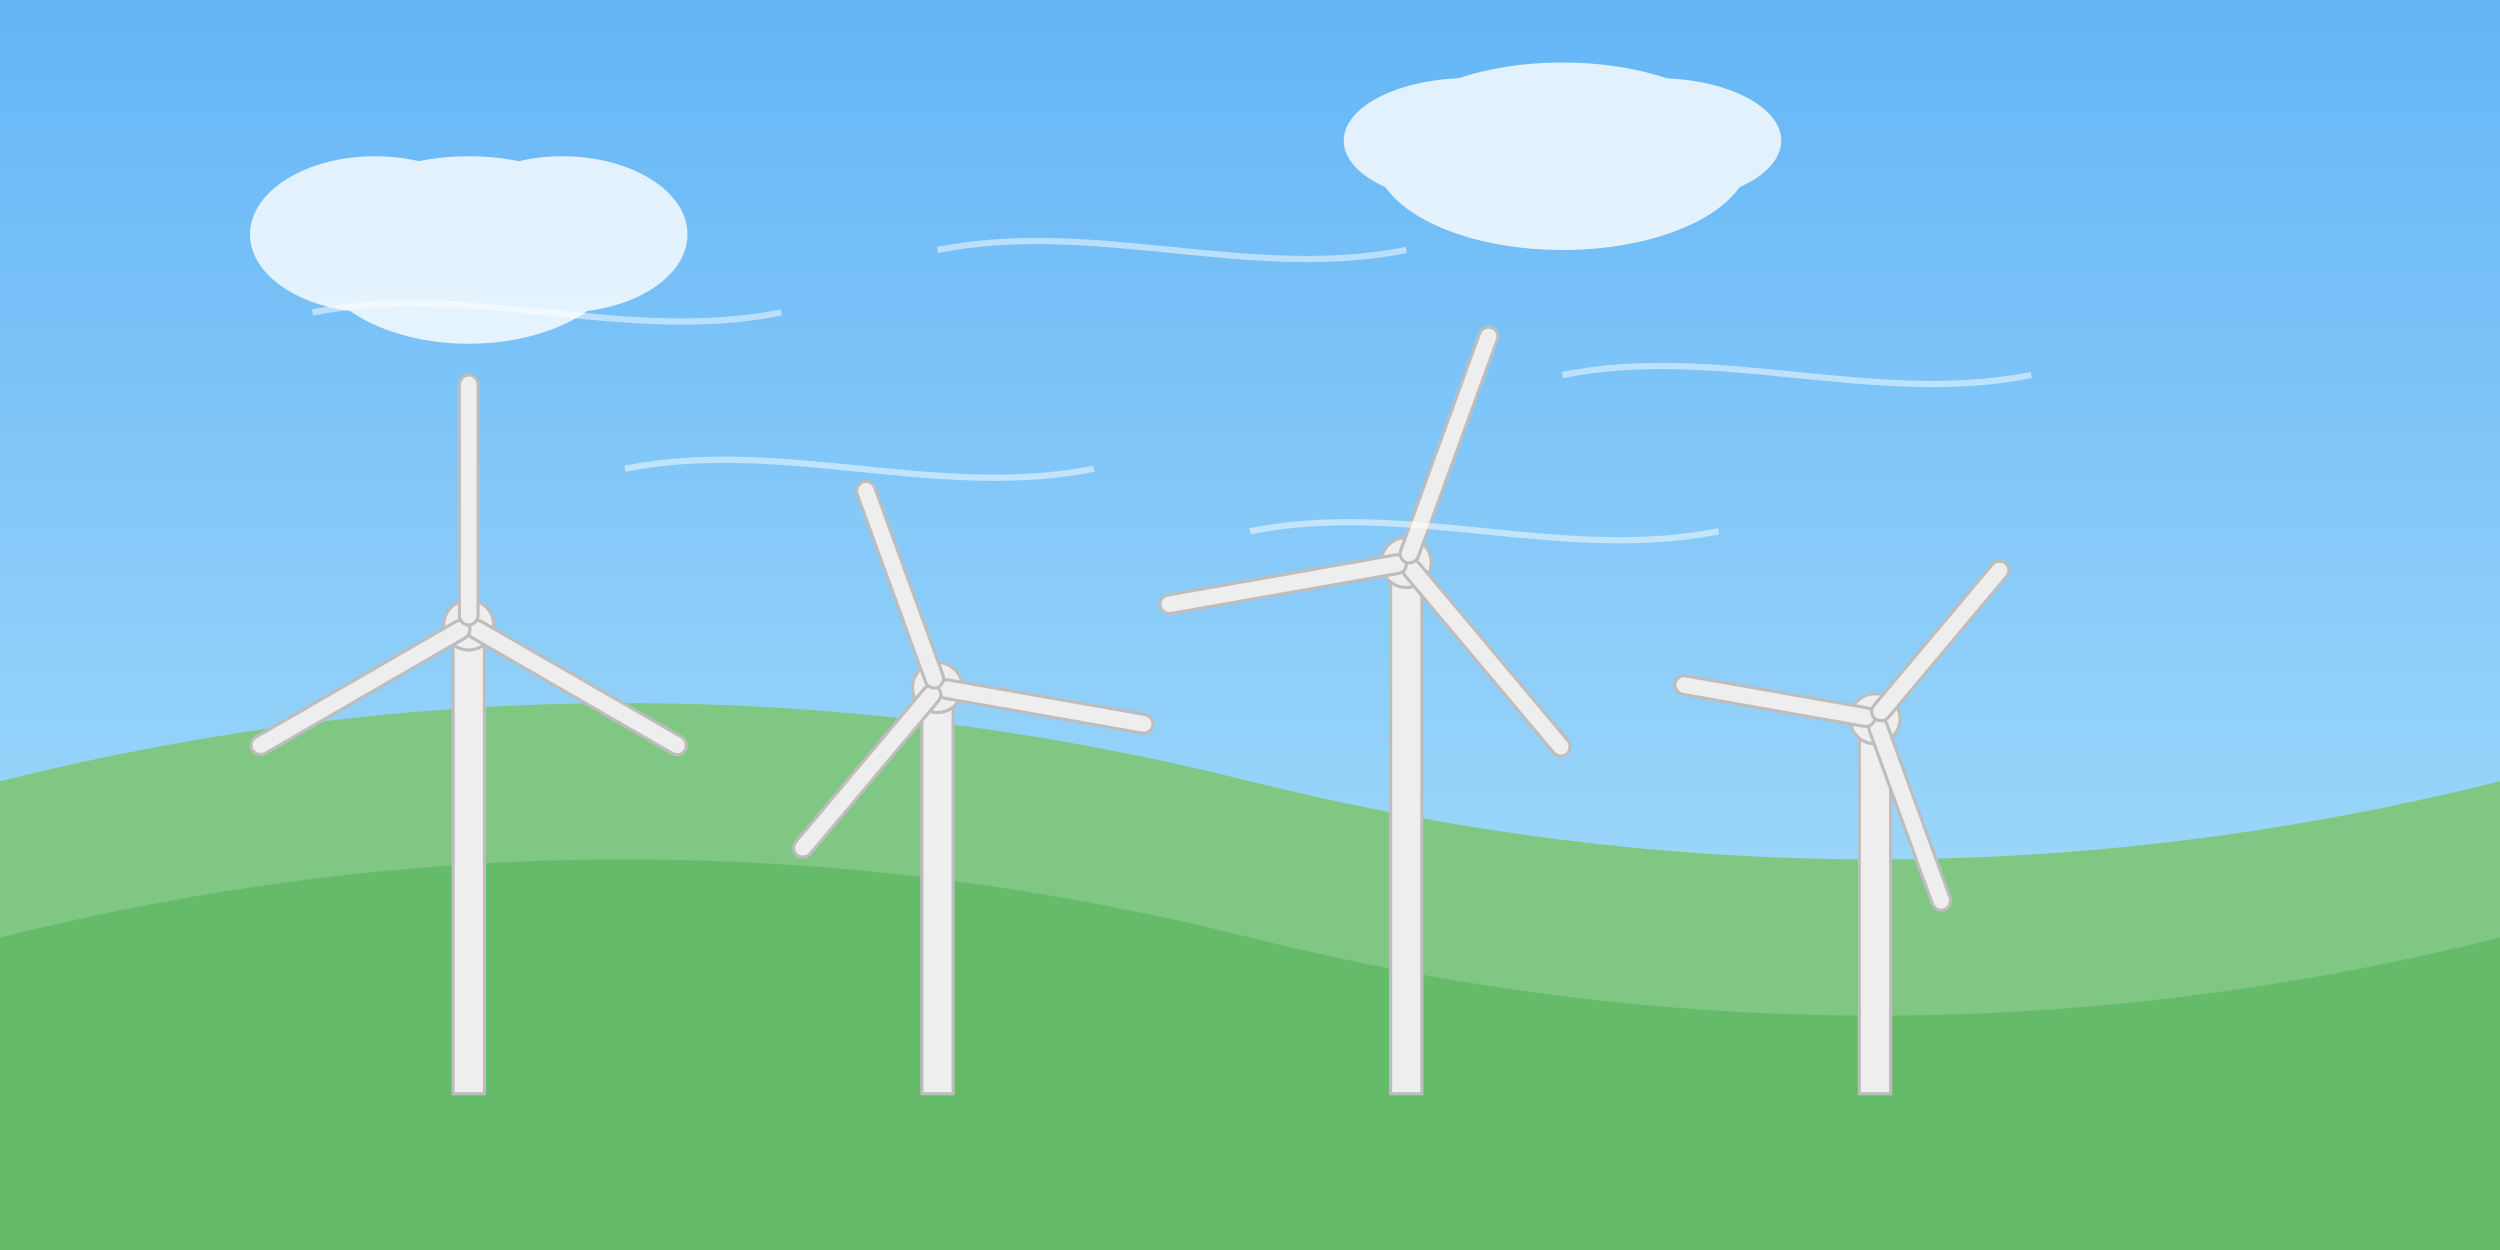 <?xml version="1.0" encoding="UTF-8"?>
<svg width="800" height="400" viewBox="0 0 800 400" xmlns="http://www.w3.org/2000/svg">
  <defs>
    <linearGradient id="sky-gradient" x1="0%" y1="0%" x2="0%" y2="100%">
      <stop offset="0%" stop-color="#64B5F6"/>
      <stop offset="100%" stop-color="#B3E5FC"/>
    </linearGradient>
    <filter id="blur-filter">
      <feGaussianBlur in="SourceGraphic" stdDeviation="1"/>
    </filter>
  </defs>
  <rect width="800" height="400" fill="url(#sky-gradient)"/>
  
  <!-- Green hills in the background -->
  <path d="M0 250 Q200 200 400 250 Q600 300 800 250 L800 400 L0 400 Z" fill="#81C784"/>
  <path d="M0 300 Q200 250 400 300 Q600 350 800 300 L800 400 L0 400 Z" fill="#66BB6A"/>
  
  <!-- Wind turbines -->
  <g transform="translate(150, 200)">
    <rect x="-5" y="0" width="10" height="150" fill="#EEEEEE" stroke="#BDBDBD" stroke-width="1"/>
    <circle cx="0" cy="0" r="8" fill="#EEEEEE" stroke="#BDBDBD" stroke-width="1"/>
    <g transform="rotate(30)">
      <rect x="0" y="-3" width="80" height="6" rx="3" fill="#EEEEEE" stroke="#BDBDBD" stroke-width="1"/>
    </g>
    <g transform="rotate(150)">
      <rect x="0" y="-3" width="80" height="6" rx="3" fill="#EEEEEE" stroke="#BDBDBD" stroke-width="1"/>
    </g>
    <g transform="rotate(270)">
      <rect x="0" y="-3" width="80" height="6" rx="3" fill="#EEEEEE" stroke="#BDBDBD" stroke-width="1"/>
    </g>
  </g>
  
  <g transform="translate(300, 220)">
    <rect x="-5" y="0" width="10" height="130" fill="#EEEEEE" stroke="#BDBDBD" stroke-width="1"/>
    <circle cx="0" cy="0" r="8" fill="#EEEEEE" stroke="#BDBDBD" stroke-width="1"/>
    <g transform="rotate(10)">
      <rect x="0" y="-3" width="70" height="6" rx="3" fill="#EEEEEE" stroke="#BDBDBD" stroke-width="1"/>
    </g>
    <g transform="rotate(130)">
      <rect x="0" y="-3" width="70" height="6" rx="3" fill="#EEEEEE" stroke="#BDBDBD" stroke-width="1"/>
    </g>
    <g transform="rotate(250)">
      <rect x="0" y="-3" width="70" height="6" rx="3" fill="#EEEEEE" stroke="#BDBDBD" stroke-width="1"/>
    </g>
  </g>
  
  <g transform="translate(450, 180)">
    <rect x="-5" y="0" width="10" height="170" fill="#EEEEEE" stroke="#BDBDBD" stroke-width="1"/>
    <circle cx="0" cy="0" r="8" fill="#EEEEEE" stroke="#BDBDBD" stroke-width="1"/>
    <g transform="rotate(50)">
      <rect x="0" y="-3" width="80" height="6" rx="3" fill="#EEEEEE" stroke="#BDBDBD" stroke-width="1"/>
    </g>
    <g transform="rotate(170)">
      <rect x="0" y="-3" width="80" height="6" rx="3" fill="#EEEEEE" stroke="#BDBDBD" stroke-width="1"/>
    </g>
    <g transform="rotate(290)">
      <rect x="0" y="-3" width="80" height="6" rx="3" fill="#EEEEEE" stroke="#BDBDBD" stroke-width="1"/>
    </g>
  </g>
  
  <g transform="translate(600, 230)">
    <rect x="-5" y="0" width="10" height="120" fill="#EEEEEE" stroke="#BDBDBD" stroke-width="1"/>
    <circle cx="0" cy="0" r="8" fill="#EEEEEE" stroke="#BDBDBD" stroke-width="1"/>
    <g transform="rotate(70)">
      <rect x="0" y="-3" width="65" height="6" rx="3" fill="#EEEEEE" stroke="#BDBDBD" stroke-width="1"/>
    </g>
    <g transform="rotate(190)">
      <rect x="0" y="-3" width="65" height="6" rx="3" fill="#EEEEEE" stroke="#BDBDBD" stroke-width="1"/>
    </g>
    <g transform="rotate(310)">
      <rect x="0" y="-3" width="65" height="6" rx="3" fill="#EEEEEE" stroke="#BDBDBD" stroke-width="1"/>
    </g>
  </g>
  
  <!-- Clouds -->
  <g opacity="0.8" fill="#FFFFFF">
    <ellipse cx="150" cy="80" rx="50" ry="30"/>
    <ellipse cx="120" cy="75" rx="40" ry="25"/>
    <ellipse cx="180" cy="75" rx="40" ry="25"/>
    
    <ellipse cx="500" cy="50" rx="60" ry="30"/>
    <ellipse cx="470" cy="45" rx="40" ry="20"/>
    <ellipse cx="530" cy="45" rx="40" ry="20"/>
  </g>
  
  <!-- Wind visualization -->
  <g opacity="0.5" stroke="#FFFFFF" stroke-width="2" filter="url(#blur-filter)">
    <path d="M100 100 C150 90, 200 110, 250 100" fill="none" />
    <path d="M300 80 C350 70, 400 90, 450 80" fill="none" />
    <path d="M500 120 C550 110, 600 130, 650 120" fill="none" />
    <path d="M200 150 C250 140, 300 160, 350 150" fill="none" />
    <path d="M400 170 C450 160, 500 180, 550 170" fill="none" />
  </g>
</svg>